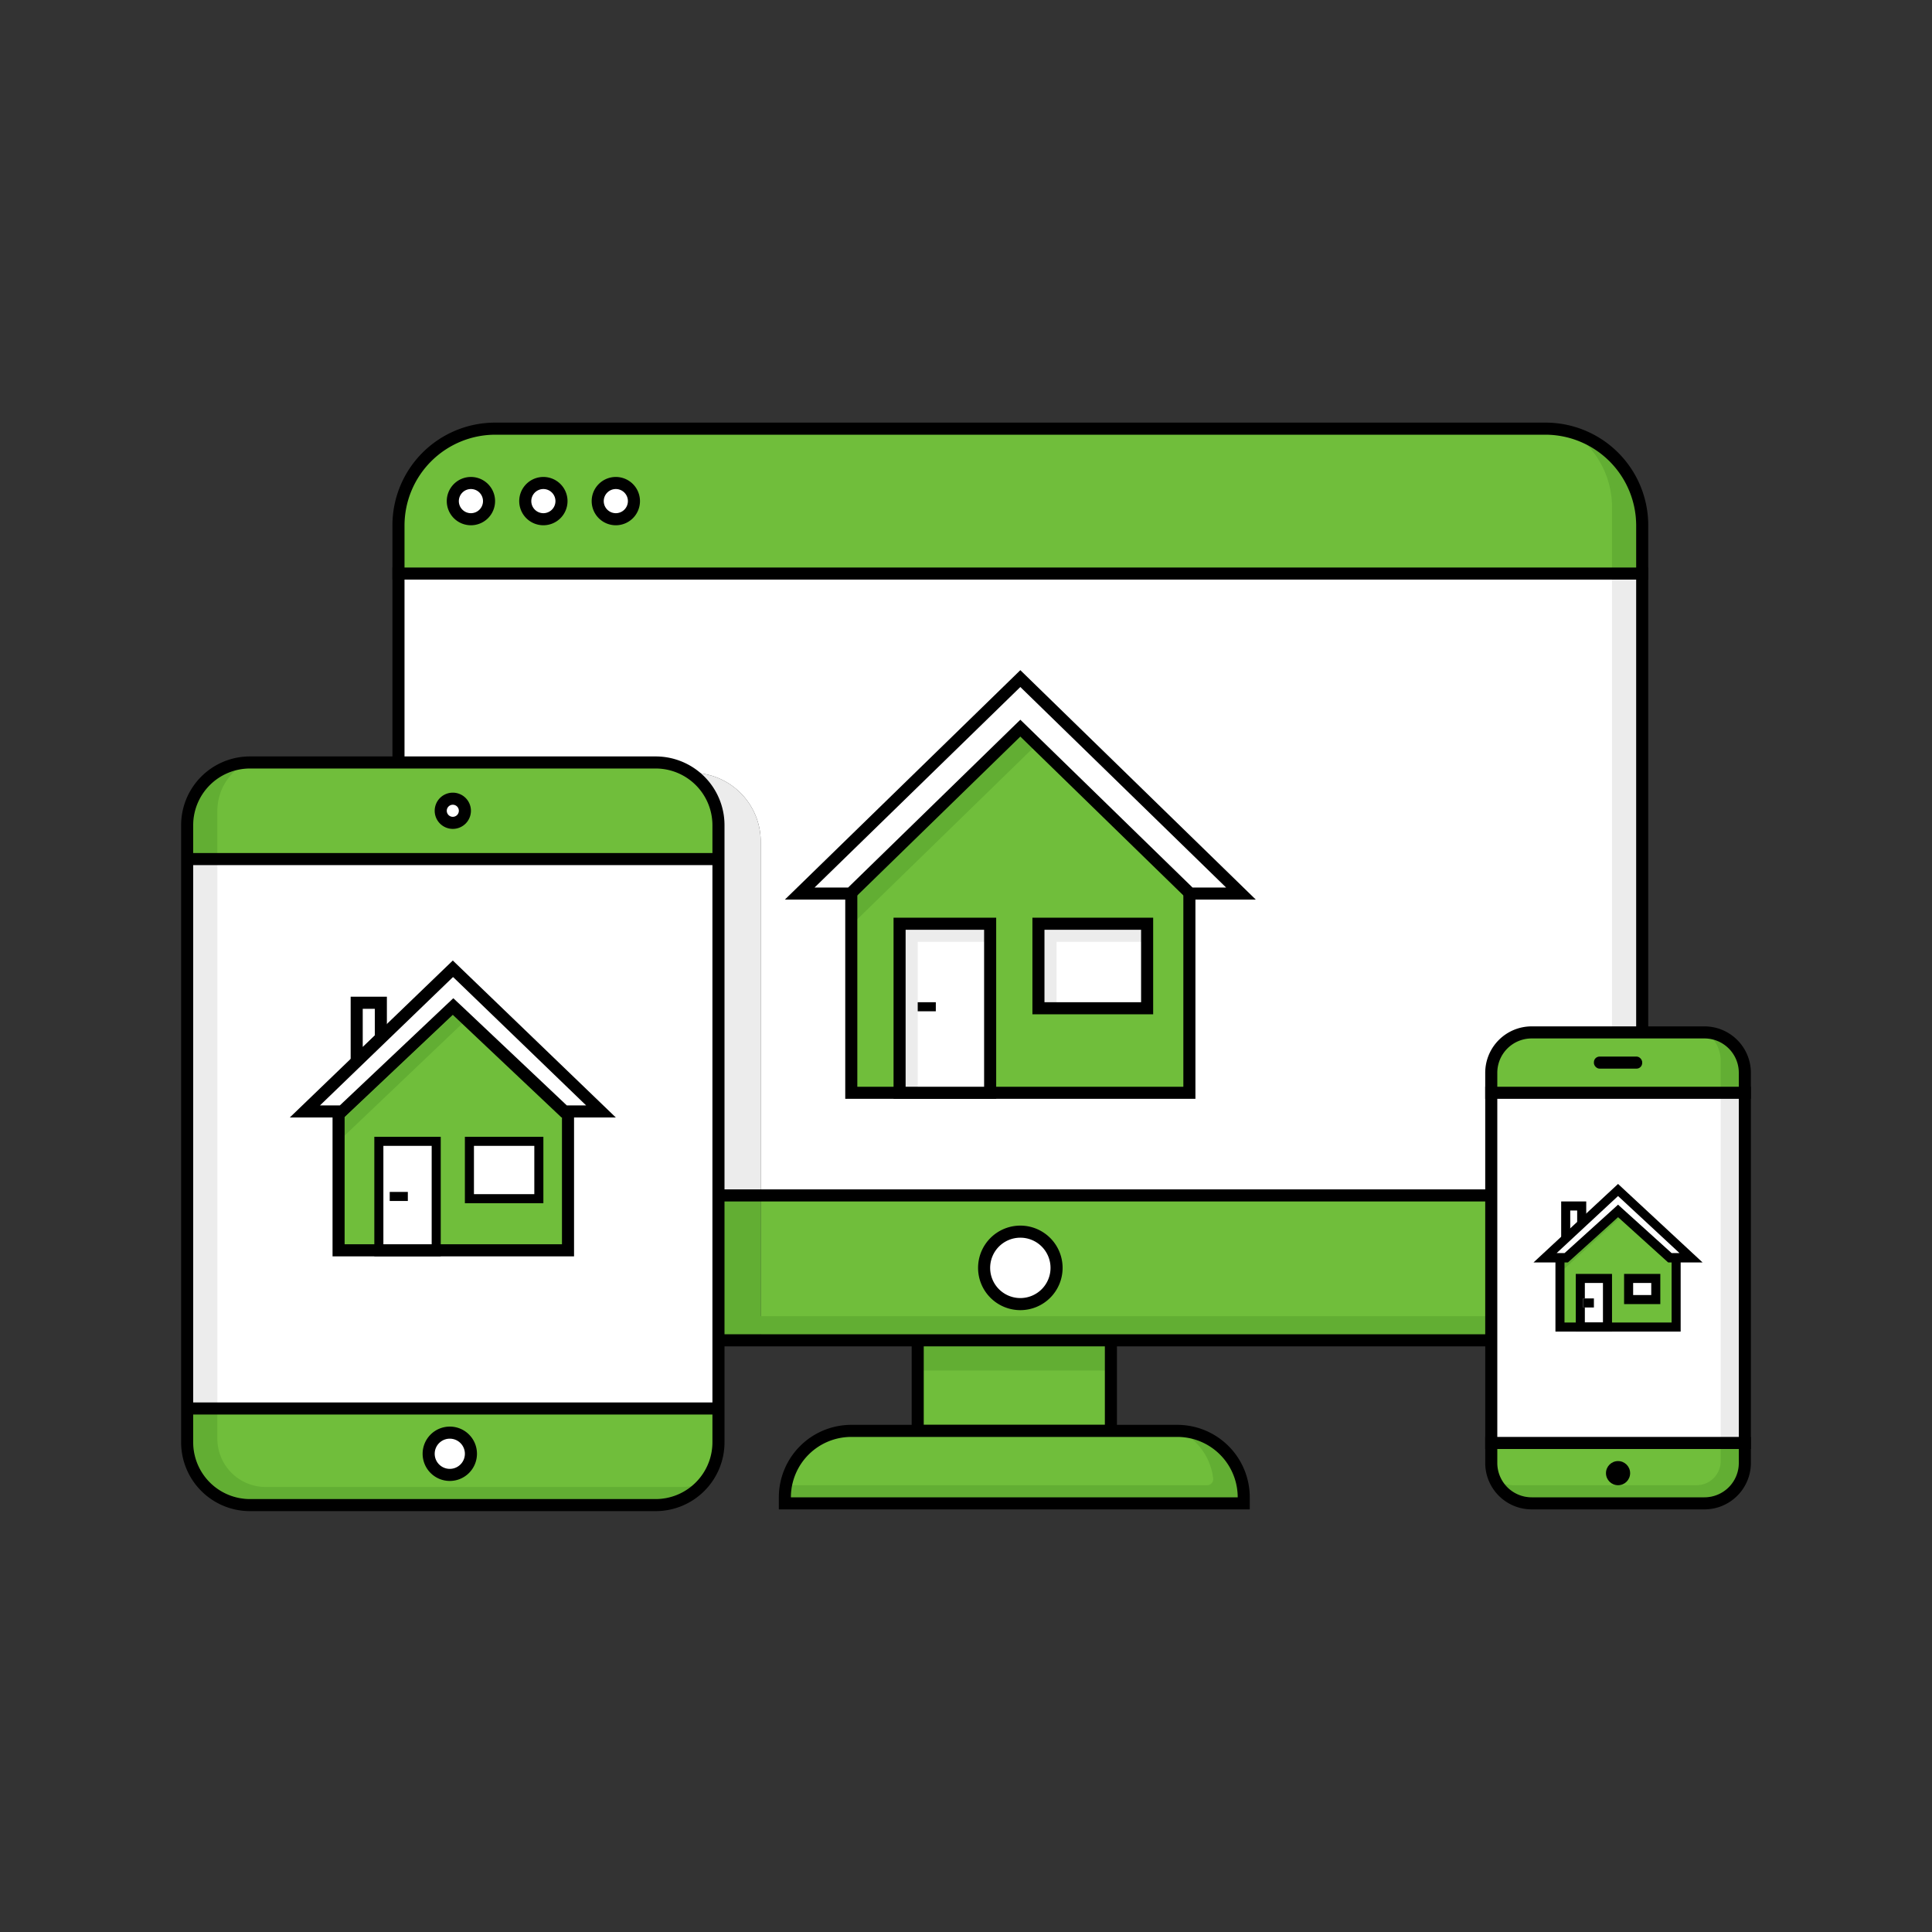 <svg xmlns="http://www.w3.org/2000/svg" viewBox="0 0 320 320"><rect x="0" y="0" width="320" height="320" fill="#333333" stroke="none"/><defs><style>.cls-1,.cls-6{fill:#70be3b;}.cls-2,.cls-7{fill:#62ae33;}.cls-3,.cls-8{fill:#fff;}.cls-4{fill:#ececec;}.cls-5{fill:none;stroke:#000;stroke-miterlimit:10;stroke-width:2px;}.cls-6,.cls-7,.cls-8{fill-rule:evenodd;}</style></defs><g id="for_WEB" data-name="for WEB"><rect class="cls-1" x="152" y="220" width="32" height="17"/><rect class="cls-2" x="152" y="223" width="32" height="4"/><path d="M183,221v15H153V221h30m2-2H151v19h34V219Z"/><path class="cls-1" d="M130,249v-1a11,11,0,0,1,11-11h54a11,11,0,0,1,11,11v1Z"/><path class="cls-2" d="M197.37,238.29a10.07,10.07,0,0,1,3.57,6.59,1,1,0,0,1-1,1.12H131.2a10.2,10.2,0,0,0-.2,2h74A10,10,0,0,0,197.37,238.29Z"/><path d="M195,238a10,10,0,0,1,10,10H131a10,10,0,0,1,10-10h54m0-2H141a12,12,0,0,0-12,12v2h78v-2a12,12,0,0,0-12-12Z"/><path class="cls-1" d="M66,95V87A16.06,16.06,0,0,1,82,71H256a16.06,16.06,0,0,1,16,16v8Z"/><path class="cls-1" d="M272,198v8A16.07,16.07,0,0,1,256,222H126V198Z"/><path class="cls-2" d="M267,203a15.06,15.06,0,0,1-15,15H78a14.85,14.85,0,0,1-6.87-1.68A15,15,0,0,0,82,221H256a15.06,15.06,0,0,0,15-15v-8h-4Z"/><path class="cls-2" d="M271,87a15,15,0,0,0-8.17-13.36A14.94,14.94,0,0,1,267,84V95h4Z"/><path class="cls-3" d="M272,95V198H126v-58.6A11.4,11.4,0,0,0,114.61,128H66V95Z"/><path class="cls-4" d="M126,139.39V198H66V128h48.61A11.4,11.4,0,0,1,126,139.39Z"/><path class="cls-2" d="M126,198v24H82A16.07,16.07,0,0,1,66,206v-8Z"/><polygon class="cls-1" points="141 181 141 144.43 169 117.39 197 144.43 197 181 141 181"/><polygon class="cls-2" points="141 147.23 169.97 119 173.29 121.77 141 153.23 141 147.23"/><path d="M169,118.78l27,26.07V180H142V144.85l27-26.07m0-2.78-29,28v38h58V144l-29-28Z"/><polygon class="cls-3" points="197.12 148 169 120.6 140.88 148 132.46 148 169 112.4 205.54 148 197.12 148"/><path d="M169,113.79,203.08,147h-5.56L170.4,120.57l-1.4-1.36-1.4,1.36L140.48,147h-5.56L169,113.79m0-2.79-39,38h11.29L169,122l27.71,27H208l-39-38Z"/><rect class="cls-3" x="149" y="153" width="15" height="28"/><polygon class="cls-4" points="164 154 152 154 150 154 150 156 150 181 152 181 152 156 164 156 164 154"/><path d="M163,154v26H150V154h13m2-2H148v30h17V152Z"/><rect class="cls-3" x="172" y="153" width="18" height="14"/><polygon class="cls-4" points="175 156 190 156 190 154 173 154 173 167 175 167 175 156"/><path d="M189,154v12H173V154h16m2-2H171v16h20V152Z"/><rect class="cls-3" x="152" y="166" width="3" height="1.5"/><polygon points="155 166 152 166 152 167.5 155 167.5 155 166 155 166"/><rect class="cls-4" x="267" y="95" width="4" height="103"/><path d="M256,72a15.06,15.06,0,0,1,15,15V206a15.06,15.06,0,0,1-15,15H82a15.06,15.06,0,0,1-15-15V87A15.06,15.06,0,0,1,82,72H256m0-2H82A17,17,0,0,0,65,87V206a17,17,0,0,0,17,17H256a17,17,0,0,0,17-17V87a17,17,0,0,0-17-17Z"/><line class="cls-5" x1="65" y1="95" x2="273" y2="95"/><line class="cls-5" x1="65" y1="198" x2="273" y2="198"/><circle class="cls-3" cx="169" cy="210" r="6"/><path d="M169,205a5,5,0,1,1-5,5,5,5,0,0,1,5-5m0-2a7,7,0,1,0,7,7,7,7,0,0,0-7-7Z"/><circle class="cls-3" cx="78" cy="83" r="3"/><path d="M78,81a2,2,0,1,1-2,2,2,2,0,0,1,2-2m0-2a4,4,0,1,0,4,4,4,4,0,0,0-4-4Z"/><circle class="cls-3" cx="90" cy="83" r="3"/><path d="M90,81a2,2,0,1,1-2,2,2,2,0,0,1,2-2m0-2a4,4,0,1,0,4,4,4,4,0,0,0-4-4Z"/><circle class="cls-3" cx="102" cy="83" r="3"/><path d="M102,81a2,2,0,1,1-2,2,2,2,0,0,1,2-2m0-2a4,4,0,1,0,4,4,4,4,0,0,0-4-4Z"/><path class="cls-1" d="M253.69,249a6.7,6.7,0,0,1-6.69-6.69V239h42v3.31a6.7,6.7,0,0,1-6.69,6.69Z"/><path class="cls-1" d="M247,181v-3.31a6.7,6.7,0,0,1,6.69-6.69h28.62a6.7,6.7,0,0,1,6.69,6.69V181Z"/><rect class="cls-3" x="247" y="181" width="42" height="58"/><polygon class="cls-6" points="277.85 208.63 268 199.05 258.15 208.63 258.15 220.05 277.85 220.05 277.85 208.63"/><rect class="cls-3" x="261.75" y="211.75" width="4.5" height="8.05"/><path d="M265.5,212.5v6.55h-3V212.5h3M267,211h-6v9.55h6V211Z"/><rect class="cls-3" x="262.23" y="215.06" width="1.77" height="1.5"/><polygon points="264 215.06 262.23 215.06 262.23 216.56 264 216.56 264 215.06 264 215.06"/><rect class="cls-3" x="269.75" y="211.75" width="4.5" height="3.5"/><path d="M273.5,212.5v2h-3v-2h3M275,211h-6v5h6v-5Z"/><polygon class="cls-7" points="269.56 200.55 258.67 210.55 258.67 209.05 268 200.55 269.56 200.55"/><polygon class="cls-3" points="259.7 199.55 261.78 199.55 261.78 202.47 259.7 204.38 259.7 199.55"/><path d="M261.23,200.5V204l-1.15,1.07V200.5h1.15m1.5-1.5h-4.15v9.55l4.15-3.86V199Z"/><path d="M268,198.64l8.87,8.55v11.86H259.13V207.19l8.87-8.55m0-2.09-10.37,10v14h20.74v-14l-10.37-10Z"/><polygon class="cls-8" points="277.55 208.55 268 200.35 258.45 208.55 255.25 208.55 268 197.26 280.75 208.55 277.55 208.55"/><path d="M268,198.1l10.18,9.45h-1.31L269,200.44l-1-.91-1,.91-7.86,7.11h-1.31L268,198.1m0-2-14,13h5.7l8.3-7.5,8.3,7.5H282l-14-13Z"/><path class="cls-2" d="M288,181v-3.31a5.68,5.68,0,0,0-4.2-5.48,5.64,5.64,0,0,1,1.2,3.48V181Z"/><rect class="cls-4" x="285" y="181" width="3" height="58"/><path class="cls-2" d="M285,239v3a4,4,0,0,1-4,4H250.69a5.7,5.7,0,0,1-1.49-.2,5.72,5.72,0,0,0,4.49,2.2h28.62a5.69,5.69,0,0,0,5.69-5.69V239Z"/><circle cx="268" cy="244" r="2"/><line class="cls-5" x1="246" y1="239" x2="290" y2="239"/><line class="cls-5" x1="246" y1="181" x2="290" y2="181"/><rect x="264" y="175" width="8" height="2" rx="0.94"/><path d="M282.31,172a5.69,5.69,0,0,1,5.69,5.69v64.62a5.69,5.69,0,0,1-5.69,5.69H253.69a5.69,5.69,0,0,1-5.69-5.69V177.69a5.69,5.69,0,0,1,5.69-5.69h28.62m0-2H253.69a7.69,7.69,0,0,0-7.69,7.69v64.62a7.69,7.69,0,0,0,7.69,7.69h28.62a7.69,7.69,0,0,0,7.69-7.69V177.69a7.69,7.69,0,0,0-7.69-7.69Z"/><path class="cls-1" d="M119,233.29v5.6a10.41,10.41,0,0,1-10.39,10.4H41.39A10.4,10.4,0,0,1,31,238.89v-5.61h88Z"/><path class="cls-1" d="M119,142.29v-5.61a10.4,10.4,0,0,0-10.39-10.39H41.39A10.4,10.4,0,0,0,31,136.68v5.61Z"/><circle class="cls-3" cx="75" cy="134.29" r="2"/><path d="M75,133.29a1,1,0,1,1-1,1,1,1,0,0,1,1-1m0-2a3,3,0,1,0,3,3,3,3,0,0,0-3-3Z"/><polygon class="cls-3" points="119 142.29 119 233.29 58 233.28 31 233.28 31 142.28 119 142.29"/><polygon class="cls-6" points="94.08 184.25 75.08 165.09 56.08 184.25 56.08 207.09 94.08 207.09 94.08 184.25"/><polygon class="cls-7" points="78.08 168.09 57.08 188.09 57.08 185.09 75.08 168.09 78.08 168.09"/><polygon class="cls-3" points="59.08 166.09 63.08 166.09 63.08 171.93 59.08 175.75 59.08 166.09"/><rect class="cls-3" x="62.75" y="189.04" width="9.5" height="18.3"/><path d="M71.5,189.79v16.8h-8v-16.8h8m1.5-1.5H62v19.8H73v-19.8Z"/><rect class="cls-3" x="64.55" y="197.42" width="3" height="1.5"/><polygon points="67.55 197.42 64.55 197.42 64.55 198.92 67.55 198.92 67.55 197.42 67.55 197.42"/><rect class="cls-3" x="77.75" y="189.04" width="11.5" height="9.5"/><path d="M88.5,189.79v8h-10v-8h10m1.5-1.5H77v11H90v-11Z"/><path d="M62.08,167.09v4.41l-2,1.91v-6.32h2m2-2h-6v13l6-5.73v-7.27Z"/><path d="M75.08,166.92l18,18v21.17h-36V184.92l18-18m0-2.83-20,20v24h40v-24l-20-20Z"/><polygon class="cls-8" points="93.49 184.09 75.08 167.68 56.67 184.09 50.49 184.09 75.08 161.5 99.67 184.09 93.49 184.09"/><path d="M75.08,161.86l22,21.23H93.88L76.46,166.63l-1.38-1.29-1.37,1.29L56.29,183.09H53l22-21.23m0-2.77-27,26h9l18-17,18,17h9l-27-26Z"/><path class="cls-2" d="M32,136.68a9.41,9.41,0,0,1,7-9.07,9,9,0,0,0-3,6.68v8H32Z"/><path class="cls-2" d="M36,238.29a8,8,0,0,0,8,8h69a9.19,9.19,0,0,0,1.58-.15,9.38,9.38,0,0,1-6,2.15H41.39a9.41,9.41,0,0,1-9.39-9.4v-5.6h4Z"/><rect class="cls-4" x="32" y="142.29" width="4" height="91"/><path d="M108.61,127.29a9.4,9.4,0,0,1,9.39,9.39V238.89a9.41,9.41,0,0,1-9.39,9.4H41.39a9.41,9.41,0,0,1-9.39-9.4V136.68a9.4,9.4,0,0,1,9.39-9.39h67.22m0-2H41.39A11.39,11.39,0,0,0,30,136.68V238.89a11.4,11.4,0,0,0,11.39,11.4h67.22A11.4,11.4,0,0,0,120,238.89V136.68a11.39,11.39,0,0,0-11.39-11.39Z"/><line class="cls-5" x1="31" y1="142.29" x2="119" y2="142.29"/><line class="cls-5" x1="119" y1="233.29" x2="31" y2="233.29"/><circle class="cls-3" cx="74.5" cy="240.79" r="3.5"/><path d="M74.5,238.29a2.5,2.5,0,1,1-2.5,2.5,2.5,2.5,0,0,1,2.5-2.5m0-2a4.5,4.5,0,1,0,4.5,4.5,4.49,4.49,0,0,0-4.5-4.5Z"/></g></svg>